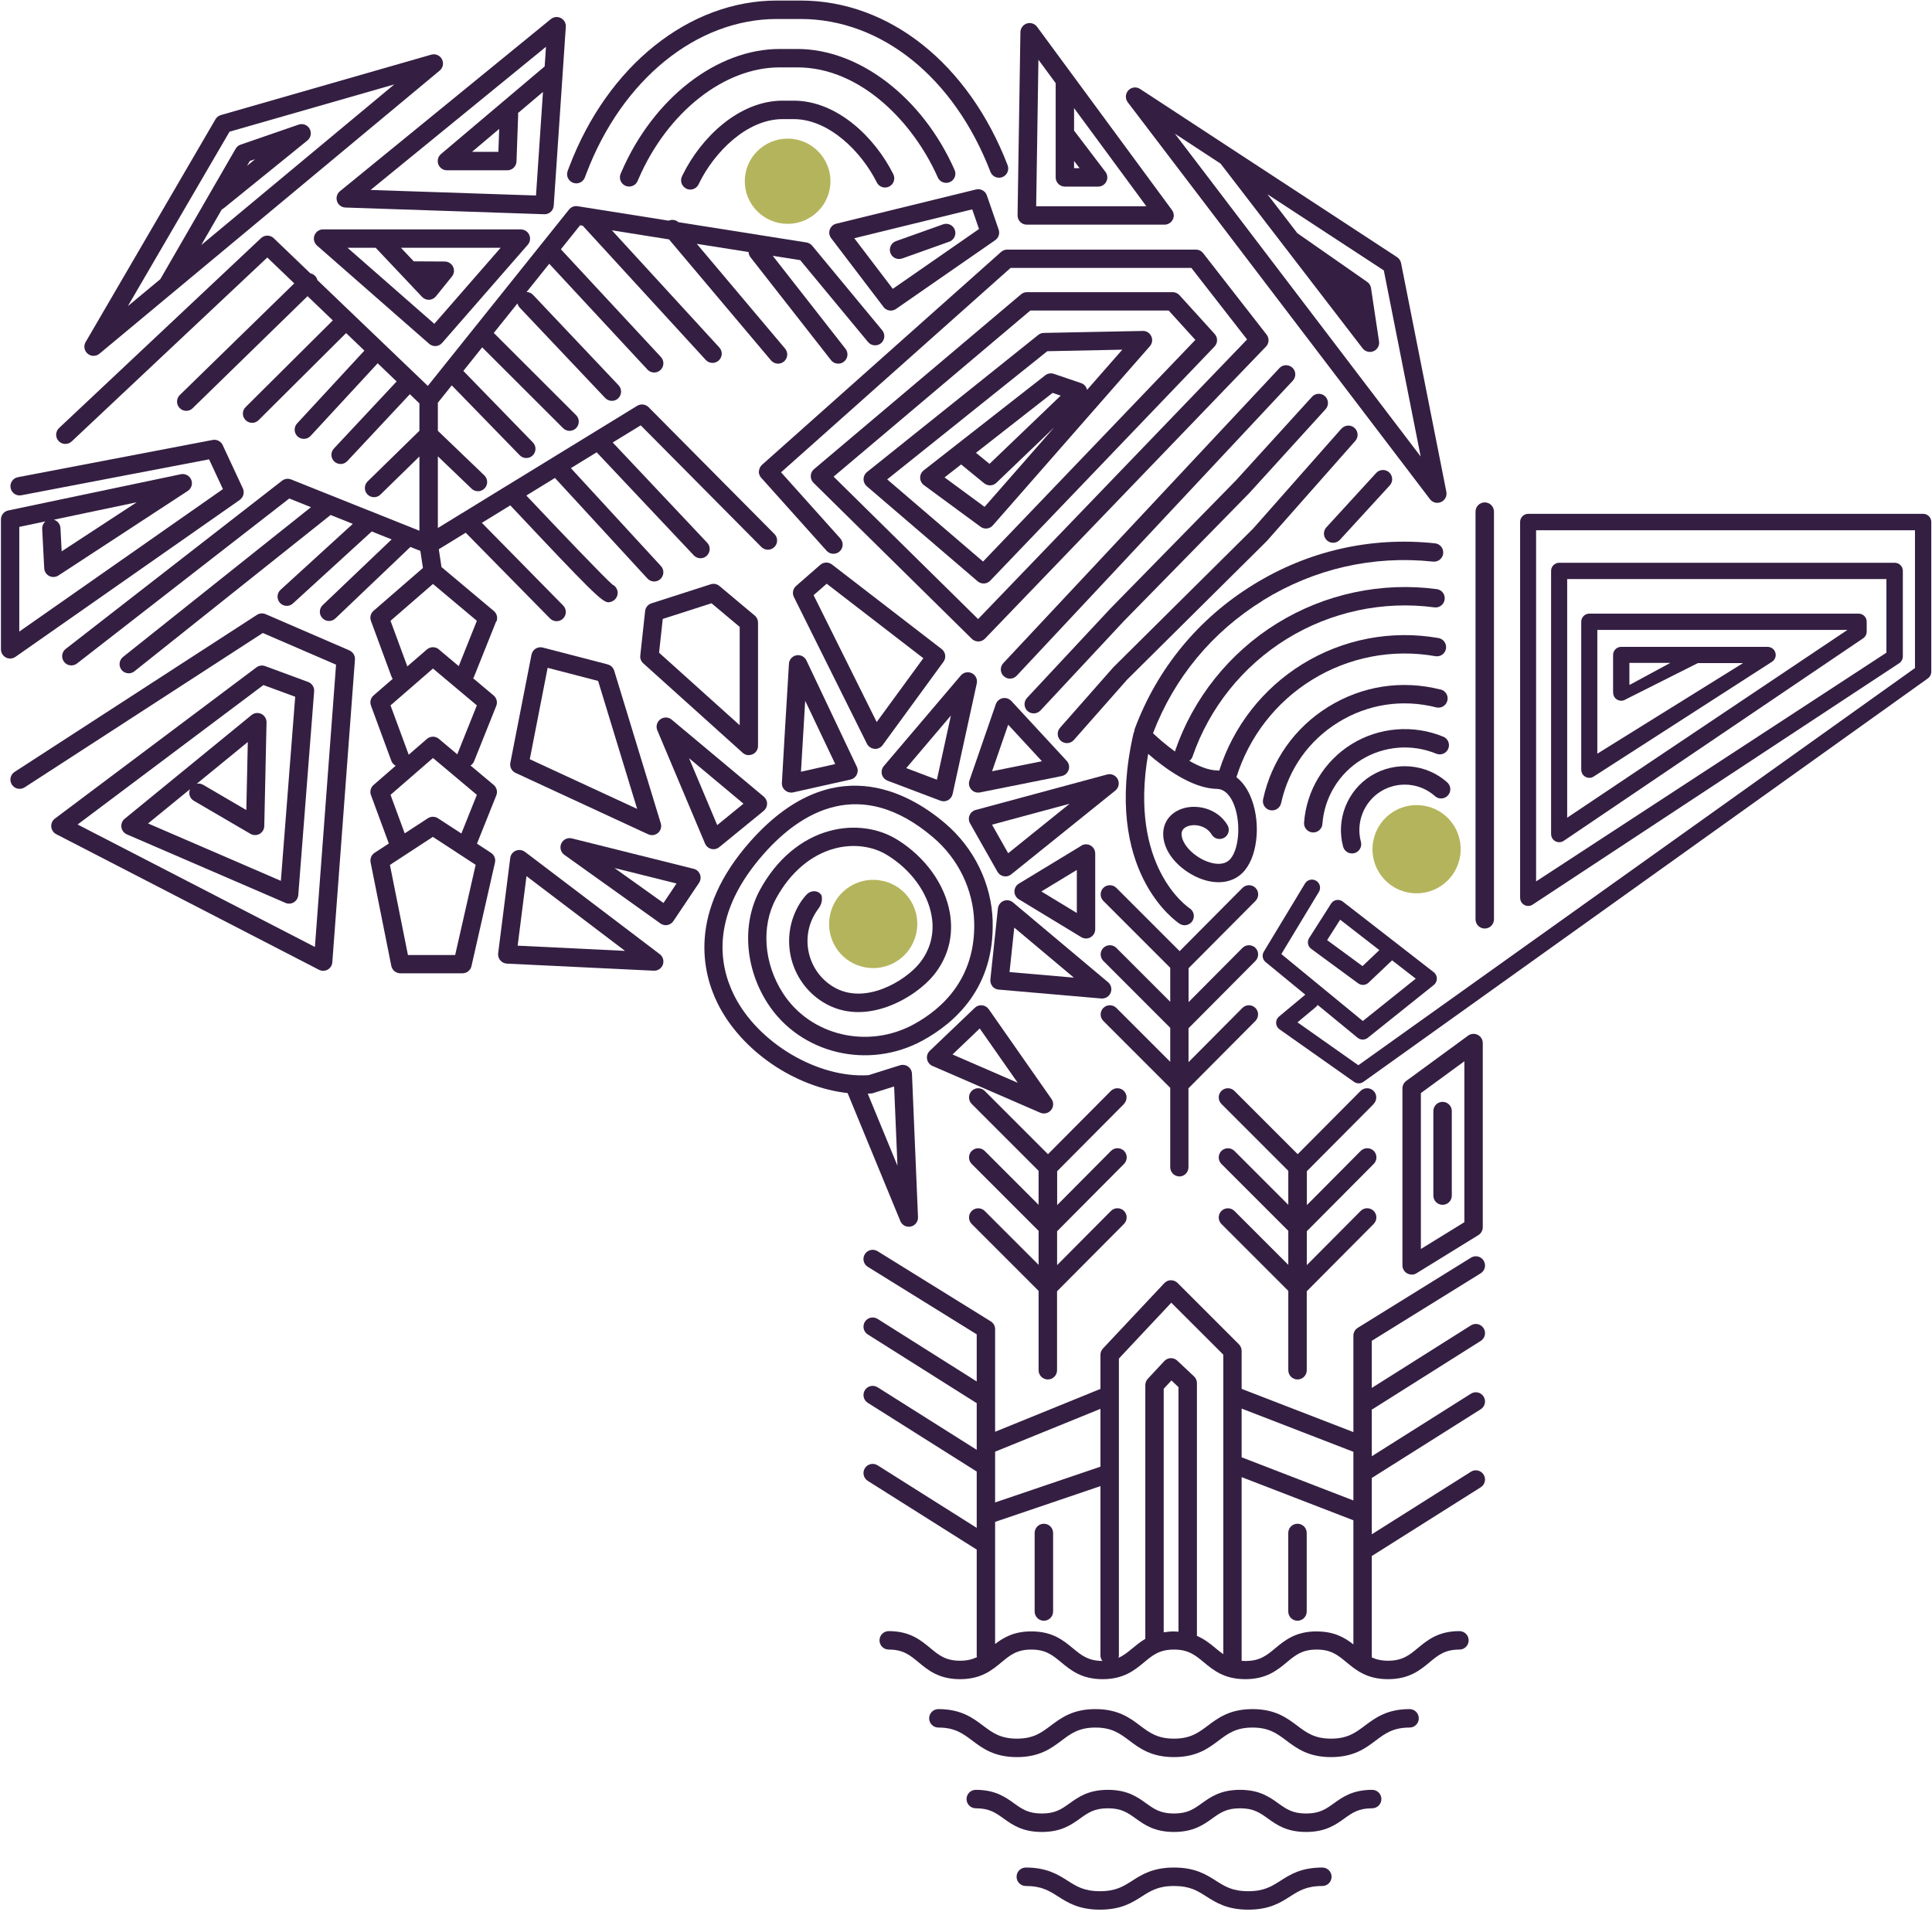 <svg width="947" height="937" viewBox="0 0 947 937" fill="none" xmlns="http://www.w3.org/2000/svg">
<path d="M672.646 690.781L725.81 657.24C727.909 655.921 728.555 653.122 727.209 651.022C725.89 648.922 723.091 648.276 720.991 649.622L672.403 680.283V657.186L725.783 624.103C727.909 622.784 728.555 620.012 727.236 617.885C725.917 615.759 723.145 615.113 721.018 616.432L665.512 650.834C664.193 651.668 663.386 653.095 663.386 654.656V701.925L608.606 680.74V662.112C608.606 660.928 608.122 659.771 607.287 658.909L577.192 628.814C576.331 627.953 575.173 627.522 573.935 627.495C572.724 627.495 571.539 628.034 570.705 628.922L540.61 660.982C539.829 661.816 539.399 662.92 539.399 664.078V680.767L487.769 701.764V651.48C487.769 649.918 486.961 648.465 485.642 647.657L430.136 613.255C428.01 611.936 425.237 612.609 423.918 614.709C422.599 616.835 423.245 619.608 425.372 620.927L478.751 654.01V677.106L430.163 646.446C428.063 645.127 425.264 645.746 423.945 647.846C422.626 649.945 423.245 652.745 425.345 654.064L478.509 687.604C478.509 687.604 478.67 687.658 478.751 687.712V708.385V710.62L430.163 679.96C428.063 678.64 425.264 679.26 423.945 681.359C422.626 683.459 423.245 686.258 425.345 687.577L478.509 721.118C478.509 721.118 478.67 721.172 478.751 721.226V748.871L430.163 718.211C428.063 716.892 425.264 717.511 423.945 719.611C422.626 721.71 423.245 724.51 425.345 725.829L478.509 759.369C478.509 759.369 478.67 759.423 478.751 759.477V811.268C478.751 811.618 478.805 811.941 478.859 812.237C476.651 813.314 474.067 813.987 470.568 813.987C463.461 813.987 460.15 811.241 455.978 807.769C451.294 803.893 445.991 799.478 435.627 799.478C433.124 799.478 431.105 801.497 431.105 804C431.105 806.504 433.124 808.523 435.627 808.523C442.734 808.523 446.045 811.268 450.217 814.741C454.901 818.617 460.204 823.032 470.568 823.032C480.932 823.032 486.234 818.617 490.918 814.741C495.091 811.268 498.402 808.523 505.508 808.523C512.615 808.523 515.926 811.268 520.125 814.741C524.809 818.617 530.112 823.032 540.475 823.032C550.839 823.032 556.142 818.617 560.826 814.741C564.998 811.268 568.309 808.523 575.443 808.523C582.576 808.523 585.86 811.268 590.059 814.741C594.743 818.617 600.046 823.032 610.41 823.032C620.774 823.032 626.076 818.617 630.76 814.741C634.933 811.268 638.244 808.523 645.377 808.523C652.51 808.523 655.795 811.268 659.994 814.741C664.678 818.617 669.981 823.032 680.371 823.032C690.762 823.032 696.038 818.617 700.749 814.741C704.921 811.268 708.232 808.523 715.365 808.523C717.869 808.523 719.888 806.504 719.888 804C719.888 801.497 717.869 799.478 715.365 799.478C705.002 799.478 699.699 803.893 694.988 807.769C690.816 811.241 687.505 813.987 680.371 813.987C677.033 813.987 674.557 813.368 672.403 812.372V762.626C672.403 762.626 672.565 762.573 672.646 762.519L725.81 728.978C727.909 727.659 728.555 724.86 727.209 722.76C725.89 720.66 723.091 720.014 720.991 721.36L672.403 752.021V724.375C672.403 724.375 672.565 724.321 672.646 724.267L725.81 690.727C727.909 689.408 728.555 686.608 727.209 684.509C725.89 682.409 723.091 681.763 720.991 683.109L672.403 713.769V690.862C672.403 690.862 672.565 690.808 672.646 690.754V690.781ZM663.386 711.589V735.439L608.606 714.281V690.404L663.386 711.589ZM539.399 690.539V718.884L487.769 736.408V711.535L539.399 690.539ZM505.535 799.613C497.002 799.613 491.914 802.6 487.769 805.804V745.937L539.399 728.413V811.376C539.399 812.399 539.749 813.341 540.341 814.095C533.342 814.041 530.058 811.322 525.912 807.903C521.229 804.027 515.926 799.613 505.562 799.613H505.535ZM570.409 800.043V680.686L574.204 676.622L577.65 679.879V799.747C576.923 799.693 576.223 799.639 575.469 799.639C573.612 799.639 571.97 799.828 570.409 800.07V800.043ZM586.695 801.82V677.914C586.695 676.675 586.183 675.491 585.268 674.63L577.085 666.931C576.223 666.096 575.066 665.666 573.854 665.693C572.643 665.72 571.513 666.258 570.705 667.119L562.602 675.814C561.822 676.648 561.391 677.752 561.391 678.883V803.273C559.022 804.673 557.003 806.315 555.119 807.877C552.831 809.788 550.785 811.43 548.255 812.56C548.363 812.157 548.443 811.753 548.443 811.349V683.89V665.881L574.124 638.505L599.616 663.97V810.784C598.35 809.922 597.139 808.926 595.874 807.877C593.29 805.723 590.463 803.435 586.721 801.82H586.695ZM645.404 799.613C635.04 799.613 629.737 804.027 625.054 807.903C620.881 811.376 617.57 814.122 610.437 814.122C609.791 814.122 609.198 814.068 608.606 814.041V723.998L663.386 745.156V805.992C659.186 802.708 654.072 799.639 645.404 799.639V799.613Z" fill="#341F42"/>
<path d="M550.888 541.083C552.638 539.306 552.638 536.453 550.888 534.703C549.111 532.953 546.258 532.953 544.508 534.703L513.686 565.713L482.676 534.703C480.927 532.953 478.046 532.953 476.297 534.703C474.547 536.453 474.547 539.333 476.297 541.083L509.083 573.869V590.532L482.676 564.125C480.927 562.375 478.046 562.375 476.297 564.125C474.547 565.875 474.547 568.755 476.297 570.505L509.083 603.291V619.954L482.676 593.547C480.927 591.797 478.046 591.797 476.297 593.547C474.547 595.297 474.547 598.177 476.297 599.927L509.083 632.713V671.611C509.083 674.114 511.102 676.133 513.606 676.133C516.109 676.133 518.128 674.114 518.128 671.611V632.902L550.942 599.9C552.691 598.123 552.691 595.27 550.942 593.52C549.165 591.77 546.312 591.77 544.562 593.52L518.155 620.089V603.48L550.969 570.478C552.718 568.701 552.718 565.848 550.969 564.098C549.192 562.348 546.339 562.348 544.589 564.098L518.182 590.667V574.058L550.996 541.056L550.888 541.083Z" fill="#341F42"/>
<path d="M673.287 541.083C675.036 539.306 675.036 536.453 673.287 534.703C671.51 532.953 668.657 532.953 666.907 534.703L636.085 565.713L605.075 534.703C603.325 532.953 600.445 532.953 598.695 534.703C596.945 536.453 596.945 539.333 598.695 541.083L631.482 573.869V590.532L605.075 564.125C603.325 562.375 600.445 562.375 598.695 564.125C596.945 565.875 596.945 568.755 598.695 570.505L631.482 603.291V619.954L605.075 593.547C603.325 591.797 600.445 591.797 598.695 593.547C596.945 595.297 596.945 598.177 598.695 599.927L631.482 632.713V671.611C631.482 674.114 633.501 676.133 636.004 676.133C638.508 676.133 640.527 674.114 640.527 671.611V632.902L673.34 599.9C675.09 598.123 675.09 595.27 673.34 593.52C671.564 591.77 668.71 591.77 666.961 593.52L640.553 620.089V603.48L673.367 570.478C675.117 568.701 675.117 565.848 673.367 564.098C671.591 562.348 668.737 562.348 666.987 564.098L640.58 590.667V574.058L673.394 541.056L673.287 541.083Z" fill="#341F42"/>
<path d="M578.022 576.644C580.525 576.644 582.544 574.625 582.544 572.122V533.413L615.358 500.411C617.107 498.634 617.107 495.781 615.358 494.031C613.581 492.282 610.728 492.282 608.978 494.031L582.571 520.6V503.991L615.385 470.989C617.134 469.212 617.134 466.359 615.385 464.609C613.608 462.86 610.755 462.86 609.005 464.609L582.598 491.178V474.569L615.412 441.567C617.161 439.79 617.161 436.937 615.412 435.187C613.635 433.438 610.782 433.438 609.032 435.187L578.21 466.197L547.2 435.187C545.45 433.438 542.57 433.438 540.82 435.187C539.07 436.937 539.07 439.817 540.82 441.567L573.607 474.354V491.016L547.2 464.609C545.45 462.86 542.57 462.86 540.82 464.609C539.07 466.359 539.07 469.239 540.82 470.989L573.607 503.776V520.438L547.2 494.031C545.45 492.282 542.57 492.282 540.82 494.031C539.07 495.781 539.07 498.661 540.82 500.411L573.607 533.198V572.095C573.607 574.599 575.626 576.617 578.129 576.617L578.022 576.644Z" fill="#341F42"/>
<path d="M942.744 251.852H749.092C746.885 251.852 745.108 253.628 745.108 255.836V439.959C745.108 441.035 745.485 442.112 746.239 442.866C747.719 444.346 749.981 444.4 751.515 443.216L931.169 324.909C932.138 324.155 932.704 322.997 932.704 321.786V279.82C932.704 277.613 930.927 275.836 928.72 275.836H764.274C762.067 275.836 760.29 277.613 760.29 279.82V408.706C760.29 409.783 760.667 410.86 761.421 411.613C762.901 413.094 765.136 413.175 766.697 411.99L913.43 312.741C914.399 311.988 914.991 310.83 914.991 309.592V304.747C914.991 302.539 913.215 300.763 911.007 300.763H779.053C776.845 300.763 775.069 302.539 775.069 304.747V377.158C775.069 378.234 775.419 379.284 776.172 380.038C777.626 381.518 779.86 381.626 781.394 380.468L868.799 324.209C870.468 322.97 870.926 320.629 869.714 318.798C868.961 317.667 867.642 317.048 866.296 317.048H794.665C792.458 317.048 790.681 318.825 790.681 321.032V339.283C790.681 340.387 791.031 341.49 791.812 342.271C793.239 343.698 795.419 343.832 796.953 342.729C796.953 342.729 796.953 342.729 796.98 342.729L832.217 325.016H854.371L782.956 369.405V308.757H905.543L768.177 400.792V283.831H924.655V319.902L752.941 432.018V259.9H938.653V327.439L665.806 522.114L635.98 501.091L645.025 493.553C645.375 493.257 645.644 492.934 645.86 492.557L665.429 508.628C666.156 509.22 667.044 509.543 667.96 509.543C668.875 509.543 669.709 509.247 670.436 508.682L702.819 482.759C703.761 482.005 704.327 480.848 704.3 479.637C704.3 478.425 703.734 477.268 702.765 476.514L684.595 462.409C684.595 462.409 684.488 462.328 684.434 462.274L658.215 441.924C657.031 441.008 655.416 440.82 654.016 441.493C653.316 441.816 652.778 442.381 652.374 443.027L641.714 459.744C640.583 461.52 641.014 463.835 642.71 465.074L665.725 481.978C667.287 483.109 669.413 482.974 670.813 481.655L682.361 470.7L693.936 479.69L668.013 500.445L628.066 467.631L646.479 437.159C647.609 435.275 647.017 432.825 645.133 431.695C643.248 430.564 640.799 431.156 639.668 433.04L619.479 466.446C618.456 468.142 618.833 470.323 620.368 471.561L639.803 487.524L627.043 498.156C626.478 498.641 625.994 499.233 625.751 499.933C625.132 501.683 625.778 503.54 627.205 504.536L663.707 530.27C664.406 530.755 665.187 530.997 665.995 530.997C666.883 530.997 667.744 530.701 668.471 530.136L945.14 332.392C946.082 331.638 946.648 330.481 946.648 329.269V255.836C946.648 253.628 944.871 251.852 942.664 251.852H942.744ZM798.676 335.461V324.909H818.73L798.918 335.622C798.918 335.622 798.676 335.568 798.676 335.434V335.461ZM667.852 473.526L650.516 460.794L656.896 450.78L676.116 465.693L667.852 473.526Z" fill="#341F42"/>
<path d="M171.263 318.788L130.186 301.022C128.813 300.43 127.198 300.564 125.932 301.372L7.168 378.332C5.068 379.678 4.476 382.477 5.822 384.577C7.168 386.677 9.967 387.269 12.067 385.923L128.813 310.255L164.722 325.787L154.358 464.148L38.043 404.12L129.109 335.774L144.695 341.507L137.669 431.738L72.58 403.609L93.146 386.811C92.257 388.884 93.011 391.334 95.003 392.491L122.756 408.696C124.129 409.504 125.825 409.504 127.225 408.75C128.624 407.969 129.486 406.516 129.54 404.901L130.643 354.078C130.67 352.329 129.701 350.687 128.113 349.933C126.525 349.152 124.64 349.368 123.267 350.498L61.113 401.32C59.901 402.316 59.282 403.878 59.497 405.439C59.713 407 60.736 408.319 62.189 408.965L139.903 442.533C141.249 443.125 142.783 443.017 144.022 442.264C145.26 441.51 146.068 440.191 146.202 438.764L153.982 338.842C154.143 336.824 152.932 334.966 151.047 334.266L129.97 326.487C128.543 325.948 126.928 326.191 125.69 327.106L26.899 401.24C25.661 402.182 24.988 403.689 25.122 405.224C25.257 406.758 26.172 408.131 27.545 408.858L156.324 475.32C156.97 475.643 157.696 475.831 158.396 475.831C159.15 475.831 159.904 475.643 160.603 475.266C161.923 474.539 162.784 473.166 162.892 471.659L173.982 323.284C174.117 321.372 173.04 319.569 171.263 318.815V318.788ZM121.464 363.688L120.737 397.04L99.606 384.685C98.879 384.254 98.099 384.066 97.345 384.066C97.022 384.066 96.726 384.093 96.403 384.173L121.464 363.688Z" fill="#341F42"/>
<path d="M117.53 244.981C119.333 243.716 119.952 241.374 119.037 239.382L109.158 218.17C108.297 216.286 106.251 215.263 104.232 215.64L8.779 233.891C6.329 234.348 4.714 236.717 5.199 239.167C5.656 241.616 8.025 243.231 10.475 242.747L102.482 225.142L109.266 239.732L9.452 309.559V258.252L22.292 255.56C21.242 256.449 20.596 257.794 20.677 259.275L21.673 278.522C21.753 280.137 22.696 281.59 24.122 282.317C25.549 283.044 27.272 282.963 28.645 282.075L92.038 240.62C93.841 239.436 94.568 237.121 93.734 235.129C92.899 233.137 90.773 232.006 88.646 232.437L4.041 250.203C1.942 250.634 0.461 252.491 0.461 254.618V318.254C0.461 319.923 1.403 321.484 2.884 322.264C3.53 322.614 4.256 322.776 4.956 322.776C5.872 322.776 6.76 322.507 7.541 321.968L117.557 245.008L117.53 244.981ZM67.004 246.193L30.233 270.231L29.641 258.844C29.533 256.879 28.187 255.264 26.384 254.726L66.977 246.193H67.004Z" fill="#341F42"/>
<path d="M243.349 304.607C244.075 302.804 243.564 300.731 242.057 299.466L216.403 277.931L215.084 269.209L228.274 261.107L269.594 303.127C270.483 304.015 271.64 304.473 272.825 304.473C274.009 304.473 275.113 304.042 276.001 303.181C277.778 301.431 277.805 298.578 276.055 296.801L236.188 256.262L250.132 247.701C289.649 289.748 295.194 295.213 298.236 295.213C298.693 295.213 299.097 295.078 299.555 294.944C301.197 294.432 302.435 293.005 302.704 291.31C303.027 289.291 301.95 287.352 300.201 286.518C296.163 283.072 273.82 259.653 257.992 242.883L272.017 234.269L317.348 283.557C318.236 284.526 319.448 285.011 320.659 285.011C321.763 285.011 322.839 284.607 323.701 283.826C325.531 282.13 325.666 279.277 323.97 277.446L279.823 229.451L292.475 221.698L340.067 272.197C340.955 273.139 342.14 273.624 343.351 273.624C344.455 273.624 345.586 273.22 346.447 272.386C348.25 270.69 348.358 267.81 346.635 266.006L300.335 216.88L314.064 208.481L373.204 268.106C374.954 269.882 377.807 269.882 379.584 268.106C381.36 266.356 381.36 263.503 379.584 261.726L317.913 199.571C316.433 198.091 314.145 197.821 312.341 198.898L290.833 212.088L248.49 238.038C248.49 238.038 248.49 238.038 248.463 238.038L226.498 251.524C226.498 251.524 226.498 251.524 226.471 251.524L214.627 258.792V223.663L231.155 239.518C232.958 241.241 235.812 241.187 237.534 239.384C239.257 237.58 239.203 234.727 237.4 233.004L214.627 211.146V197.391L221.437 188.884L254.735 223.125C255.624 224.04 256.781 224.498 257.965 224.498C259.15 224.498 260.227 224.067 261.115 223.232C262.892 221.483 262.945 218.629 261.196 216.853L227.117 181.805L236.35 170.257L276.001 209.854C276.889 210.742 278.047 211.173 279.177 211.173C280.308 211.173 281.492 210.742 282.381 209.854C284.13 208.077 284.13 205.224 282.381 203.474L242.299 163.446C242.299 163.446 242.11 163.285 242.03 163.204L253.632 148.722C253.82 149.449 254.17 150.149 254.708 150.741L296.648 195.076C297.536 196.018 298.72 196.475 299.932 196.475C301.035 196.475 302.166 196.072 303.027 195.237C304.831 193.514 304.911 190.661 303.216 188.857L261.277 144.523C260.415 143.607 259.284 143.15 258.127 143.123L269.218 129.287L317.348 181.132C318.236 182.101 319.448 182.585 320.659 182.585C321.763 182.585 322.866 182.182 323.728 181.374C325.558 179.678 325.666 176.825 323.97 174.994L274.924 122.18L284.346 110.417L285.638 110.632L345.935 176.421C346.824 177.39 348.035 177.875 349.273 177.875C350.35 177.875 351.454 177.471 352.315 176.69C354.146 174.994 354.28 172.141 352.584 170.311L299.932 112.893L327.927 117.335L377.915 176.636C378.803 177.686 380.095 178.252 381.36 178.252C382.383 178.252 383.406 177.902 384.267 177.202C386.179 175.587 386.421 172.76 384.806 170.849L341.548 119.515L366.932 123.526C366.959 124.441 367.282 125.357 367.874 126.11L407.337 176.529C408.225 177.659 409.544 178.252 410.89 178.252C411.859 178.252 412.855 177.929 413.663 177.282C415.628 175.748 415.977 172.922 414.443 170.957L378.776 125.383L392.235 127.51L425.48 167.646C427.068 169.557 429.921 169.826 431.833 168.238C433.744 166.65 434.013 163.796 432.425 161.885L398.103 120.43C397.404 119.596 396.408 119.031 395.331 118.842L332.557 108.909C331.238 107.725 329.354 107.456 327.765 108.156L283.134 101.076C281.519 100.807 279.931 101.453 278.908 102.718L209.7 189.154L155.567 137.281C155.379 136.528 155.029 135.828 154.437 135.236C153.791 134.563 152.956 134.132 152.122 133.97L134.167 116.743C132.444 115.074 129.698 115.074 127.949 116.716L28.942 209.8C27.139 211.496 27.031 214.349 28.754 216.18C30.45 217.983 33.303 218.091 35.134 216.368L131.018 126.218L144.234 138.897L88.136 193.622C86.36 195.372 86.306 198.225 88.055 200.002C88.944 200.917 90.101 201.375 91.286 201.375C92.47 201.375 93.547 200.944 94.435 200.082L150.749 145.169L163.131 157.04L120.385 199.544C118.608 201.294 118.608 204.147 120.385 205.924C121.273 206.812 122.43 207.243 123.588 207.243C124.745 207.243 125.876 206.812 126.764 205.924L169.646 163.258L178.61 171.845L145.634 207.539C143.938 209.369 144.046 212.223 145.877 213.919C146.738 214.726 147.842 215.103 148.945 215.103C150.157 215.103 151.368 214.619 152.256 213.649L185.124 178.063L194.411 186.973L163.67 219.841C161.974 221.671 162.055 224.525 163.885 226.22C164.747 227.028 165.85 227.432 166.954 227.432C168.165 227.432 169.35 226.947 170.238 226.005L200.898 193.218L205.582 197.714V211.146L180.198 235.965C178.421 237.715 178.394 240.568 180.117 242.345C181.005 243.26 182.163 243.691 183.347 243.691C184.532 243.691 185.635 243.26 186.497 242.398L205.582 223.744V260.138L142.7 234.996C141.22 234.404 139.524 234.646 138.259 235.615L32.199 318.067C30.234 319.601 29.884 322.427 31.419 324.392C32.307 325.55 33.626 326.142 34.972 326.142C35.941 326.142 36.91 325.846 37.745 325.2L141.785 244.337L152.418 248.59L60.302 321.997C58.364 323.558 58.041 326.384 59.576 328.323C60.464 329.453 61.783 330.018 63.102 330.018C64.098 330.018 65.067 329.695 65.901 329.022L162.055 252.412L172.93 256.773L137.505 289.102C135.674 290.771 135.54 293.625 137.209 295.482C138.097 296.451 139.308 296.962 140.547 296.962C141.623 296.962 142.727 296.586 143.588 295.778L182.217 260.488L191.961 264.391L158.178 296.586C156.375 298.308 156.294 301.162 158.017 302.965C158.905 303.907 160.09 304.365 161.274 304.365C162.405 304.365 163.508 303.961 164.397 303.127L201.167 268.079L206.04 270.017L207.305 278.389L183.105 299.385C181.678 300.623 181.167 302.588 181.84 304.365L191.827 331.472C191.988 331.93 192.23 332.333 192.5 332.71L183.105 340.867C181.678 342.105 181.167 344.07 181.84 345.847L191.827 372.954C192.23 374.03 193.011 374.838 193.953 375.322L183.105 384.744C181.678 385.982 181.167 387.947 181.84 389.724L190.588 413.439L183.616 417.988C182.082 418.984 181.301 420.842 181.651 422.645L191.8 473.414C192.23 475.513 194.061 477.048 196.214 477.048H226.713C228.813 477.048 230.643 475.594 231.101 473.548L242.622 422.78C243.053 420.949 242.272 419.038 240.684 418.015L233.793 413.52L243.268 389.858C243.995 388.055 243.483 385.982 241.976 384.717L230.643 375.215C231.397 374.73 232.043 374.003 232.393 373.115L243.241 346.008C243.968 344.204 243.456 342.132 241.949 340.867L231.935 332.468C232.097 332.226 232.258 331.93 232.366 331.66L243.214 304.553L243.349 304.607ZM223.16 468.084H199.956L191.127 423.937L212.177 410.182L225.771 419.065L233.147 423.883L223.106 468.084H223.16ZM226.148 408.54L214.654 401.057C213.146 400.087 211.208 400.087 209.727 401.057L198.368 408.459L191.423 389.589L212.231 371.527L233.739 389.589L226.148 408.54ZM224.129 369.723L215.111 362.132C213.415 360.706 210.939 360.733 209.243 362.186L200.333 369.912L191.423 345.739L212.231 327.677L233.739 345.739L224.129 369.723ZM215.111 318.282C213.415 316.855 210.939 316.882 209.243 318.336L199.66 326.627L191.423 304.284L212.231 286.222L233.739 304.284L224.856 326.492L215.111 318.309V318.282Z" fill="#341F42"/>
<path d="M255.351 112.43H158.364C156.479 112.43 154.811 113.587 154.138 115.364C153.465 117.114 153.976 119.105 155.376 120.344L210.344 168.501C211.178 169.228 212.228 169.632 213.305 169.632C213.412 169.632 213.493 169.632 213.601 169.632C214.785 169.551 215.916 168.986 216.696 168.097L258.716 119.94C259.874 118.594 260.143 116.71 259.416 115.095C258.689 113.48 257.074 112.457 255.298 112.457L255.351 112.43ZM212.901 158.73L170.343 121.447H184.152L206.871 145.513C207.732 146.428 208.917 146.939 210.155 146.939C210.209 146.939 210.263 146.939 210.317 146.939C211.609 146.885 212.847 146.266 213.655 145.27L221.515 135.526C222.618 134.18 222.834 132.323 222.08 130.761C221.326 129.2 219.765 128.204 218.015 128.177L202.806 128.096L196.534 121.447H245.392L212.874 158.73H212.901Z" fill="#341F42"/>
<path d="M45.88 174.407C46.903 174.407 47.925 174.057 48.76 173.357L215.521 34.592C217.163 33.219 217.62 30.904 216.624 29.02C215.628 27.135 213.448 26.193 211.402 26.785L108.277 56.396C107.173 56.719 106.204 57.446 105.612 58.468L41.976 167.65C40.873 169.535 41.276 171.957 42.972 173.357C43.807 174.057 44.857 174.434 45.88 174.434V174.407ZM112.503 64.552L193.259 41.375L98.64 120.112L108.708 102.669C109.031 102.507 109.327 102.319 109.623 102.103L150.674 68.859C152.369 67.486 152.854 65.09 151.777 63.152C150.728 61.241 148.439 60.353 146.367 61.08L117.914 70.905C116.891 71.255 116.029 71.982 115.491 72.924L78.586 136.828L62.677 150.045L112.503 64.552ZM121.144 81.161L122.463 78.9L125.074 78.011L121.171 81.188L121.144 81.161Z" fill="#341F42"/>
<path d="M165.201 98.65C165.793 100.427 167.435 101.665 169.319 101.719L266.764 105.003C266.764 105.003 266.872 105.003 266.926 105.003C269.295 105.003 271.26 103.173 271.421 100.804L277.343 13.157C277.478 11.353 276.509 9.658 274.921 8.85C273.333 8.016 271.394 8.231 269.995 9.361L166.627 93.724C165.174 94.909 164.609 96.874 165.201 98.65ZM267.626 22.901L266.98 32.538L216.158 75.5C214.704 76.712 214.193 78.731 214.839 80.507C215.485 82.284 217.181 83.468 219.065 83.468H248.675C251.098 83.468 253.09 81.557 253.171 79.108L253.978 56.496C253.978 56.119 253.978 55.769 253.897 55.419L266.145 45.056L262.727 95.824L181.648 93.105L267.626 22.928V22.901ZM244.691 63.172L244.287 74.424H231.367L244.691 63.172Z" fill="#341F42"/>
<path d="M700.936 244.684C701.825 245.841 703.144 246.46 704.517 246.46C705.136 246.46 705.782 246.326 706.374 246.057C708.285 245.195 709.362 243.123 708.958 241.077L686.75 128.934C686.508 127.75 685.808 126.7 684.785 126.027L558.833 43.602C557.003 42.391 554.553 42.687 553.073 44.302C551.565 45.917 551.458 48.367 552.777 50.116L700.936 244.684ZM598.296 80.211L629.145 120.32L667.907 170.739C668.796 171.869 670.115 172.488 671.488 172.488C672.08 172.488 672.672 172.381 673.264 172.138C675.148 171.331 676.279 169.339 675.956 167.32L672.026 141.182C671.837 139.944 671.165 138.867 670.142 138.167L635.901 114.29L621.231 95.205L678.298 132.541L696.36 223.741L575.9 65.541L598.35 80.238L598.296 80.211Z" fill="#341F42"/>
<path d="M503.323 110.117H570.808C572.503 110.117 574.065 109.148 574.845 107.64C575.626 106.133 575.464 104.302 574.441 102.929L508.329 13.129C507.172 11.568 505.153 10.922 503.323 11.514C501.492 12.106 500.227 13.802 500.173 15.74L498.773 105.54C498.773 106.752 499.231 107.909 500.065 108.771C500.927 109.632 502.084 110.117 503.269 110.117H503.323ZM526.473 78.891L529.164 82.417H526.473V78.891ZM509.002 29.28L517.455 40.748V86.94C517.455 89.443 519.474 91.462 521.977 91.462H538.263C539.986 91.462 541.547 90.493 542.301 88.959C543.054 87.424 542.893 85.594 541.843 84.221L526.876 64.543C526.742 64.382 526.607 64.221 526.473 64.059V52.995L561.898 101.099H507.899L509.002 29.28Z" fill="#341F42"/>
<path d="M486.584 451.635C486.073 433.223 477.539 415.672 463.219 403.505C444.591 387.677 407.416 367.784 367.846 412.334C336.836 447.248 344.481 477.127 351.776 491.852C363.405 515.271 389.865 532.956 415.465 535.756L441.307 598.476C442.007 600.199 443.676 601.276 445.479 601.276C445.802 601.276 446.125 601.249 446.448 601.168C448.575 600.71 450.082 598.772 449.975 596.565L447.014 526.254C446.96 524.854 446.233 523.562 445.102 522.754C443.945 521.947 442.491 521.731 441.145 522.135L425.775 526.98C400.929 528.622 371.426 511.179 359.824 487.814C352.126 472.336 348.438 447.705 374.549 418.31C392.611 397.96 421.656 380.059 457.323 410.369C469.706 420.867 477.055 436.023 477.512 451.878C478.293 479.577 461.819 494.463 447.848 502.081C425.344 514.329 397.214 507.626 383.782 486.818C374.36 472.228 373.014 454.058 380.336 440.518C387.254 427.732 397.457 419.01 409.112 415.887C418.238 413.465 427.632 414.649 434.927 419.145C446.556 426.305 454.658 437.449 456.65 448.943C458.131 457.45 456.058 465.471 450.701 472.147C443.864 480.654 423.729 493.171 408.17 483.507C395.922 475.889 392.127 459.738 399.718 447.49C400.148 446.817 400.741 445.902 401.387 445.04C402.544 443.452 403.082 441.487 402.813 439.549V439.495C402.813 439.091 402.625 438.714 402.329 438.338C400.606 436.211 397.322 436.399 395.438 438.391C394.199 439.71 393.069 441.164 392.073 442.752C381.844 459.226 386.931 480.977 403.432 491.206C424.025 503.965 448.979 488.783 457.781 477.827C464.807 469.079 467.499 458.553 465.587 447.436C463.165 433.438 453.501 420.006 439.719 411.5C430.324 405.712 418.318 404.151 406.824 407.22C392.773 410.961 380.552 421.298 372.449 436.265C363.593 452.658 365.073 474.435 376.245 491.744C392.207 516.509 425.586 524.531 452.209 510.022C468.387 501.192 487.472 483.911 486.557 451.635H486.584ZM427.013 535.944C427.363 535.944 427.686 535.864 428.009 535.756L438.265 532.526L439.907 571.369L425.344 536.052C425.883 536.052 426.448 535.998 426.986 535.944H427.013Z" fill="#341F42"/>
<path d="M340.04 425.85L280.334 410.937C278.234 410.399 276.054 411.449 275.139 413.414C274.224 415.379 274.843 417.721 276.619 418.986L323.727 452.634C324.508 453.172 325.423 453.469 326.338 453.469C326.607 453.469 326.876 453.469 327.145 453.388C328.357 453.172 329.407 452.473 330.08 451.45L342.651 432.714C343.458 431.503 343.647 429.942 343.108 428.569C342.57 427.196 341.412 426.173 339.986 425.823L340.04 425.85ZM325.207 442.593L301.196 425.446L331.614 433.037L325.207 442.593Z" fill="#341F42"/>
<path d="M348.649 416.098C348.999 416.178 349.376 416.232 349.725 416.232C350.748 416.232 351.771 415.882 352.579 415.209L374.329 397.443C375.379 396.582 375.971 395.316 375.998 393.97C376.025 392.625 375.406 391.332 374.383 390.471L329.24 352.731C327.652 351.385 325.337 351.331 323.668 352.57C321.999 353.808 321.38 356.042 322.188 357.953L345.58 413.46C346.145 414.779 347.276 415.748 348.649 416.098ZM364.423 393.917L351.556 404.415L337.747 371.628L364.423 393.917Z" fill="#341F42"/>
<path d="M387.764 388.491C388.088 388.491 388.411 388.464 388.76 388.383L416.89 382.085C418.236 381.788 419.367 380.9 419.959 379.662C420.551 378.424 420.578 376.997 419.959 375.759L395.275 323.698C394.386 321.841 392.368 320.818 390.349 321.195C388.33 321.599 386.822 323.294 386.715 325.34C385.665 342.595 383.242 382.838 383.242 383.942C383.242 385.315 383.861 386.607 384.938 387.468C385.746 388.114 386.742 388.464 387.764 388.464V388.491ZM394.656 343.429L409.407 374.493L392.61 378.262C393.04 370.698 393.875 356.916 394.683 343.429H394.656Z" fill="#341F42"/>
<path d="M435.038 382.647L460.934 392.445C461.446 392.633 461.984 392.741 462.522 392.741C463.276 392.741 464.003 392.553 464.676 392.203C465.833 391.584 466.641 390.48 466.937 389.188L478.781 334.974C479.212 332.955 478.243 330.882 476.385 329.967C474.528 329.052 472.294 329.509 470.948 331.098L433.208 375.486C432.266 376.617 431.916 378.124 432.266 379.524C432.643 380.951 433.666 382.108 435.038 382.62V382.647ZM466.102 350.721L459.238 382.162L444.218 376.482L466.102 350.721Z" fill="#341F42"/>
<path d="M488.924 427.278C489.57 428.436 490.701 429.243 491.993 429.486C492.262 429.539 492.558 429.566 492.827 429.566C493.85 429.566 494.846 429.216 495.654 428.57L546.691 387.493C548.36 386.147 548.845 383.832 547.876 381.92C546.907 380.009 544.726 379.04 542.681 379.605L478.238 396.995C476.892 397.372 475.788 398.314 475.25 399.606C474.711 400.898 474.792 402.352 475.492 403.563L488.897 427.251L488.924 427.278ZM524.322 393.926L494.173 418.207L486.259 404.209L524.349 393.926H524.322Z" fill="#341F42"/>
<path d="M486.418 483.428C487.199 484.37 488.302 484.962 489.513 485.043L539.824 489.404C539.824 489.404 540.094 489.404 540.228 489.404C542.032 489.404 543.701 488.327 544.4 486.604C545.154 484.774 544.643 482.701 543.135 481.436L496.512 442.296C495.22 441.219 493.471 440.95 491.936 441.569C490.402 442.188 489.325 443.615 489.137 445.284L485.449 480.063C485.314 481.274 485.691 482.486 486.445 483.401L486.418 483.428ZM497.185 454.679L526.365 479.175L494.843 476.456L497.158 454.679H497.185Z" fill="#341F42"/>
<path d="M481.362 492.742C480.07 492.607 478.751 493.065 477.809 493.98L455.736 515.057C454.632 516.107 454.147 517.615 454.417 519.122C454.686 520.603 455.682 521.868 457.055 522.46L509.896 545.395C510.488 545.637 511.08 545.771 511.699 545.771C513.018 545.771 514.31 545.179 515.199 544.103C516.464 542.541 516.572 540.307 515.414 538.665L484.646 494.653C483.892 493.576 482.708 492.876 481.389 492.742H481.362ZM466.88 516.861L480.231 504.102L498.859 530.724L466.88 516.834V516.861Z" fill="#341F42"/>
<path d="M297.883 325.655L266.065 317.391C264.854 317.068 263.588 317.283 262.539 317.929C261.489 318.602 260.762 319.652 260.52 320.89L250.156 373.866C249.752 375.912 250.802 377.957 252.687 378.819L317.695 408.914C318.314 409.183 318.96 409.344 319.579 409.344C320.656 409.344 321.706 408.968 322.54 408.241C323.886 407.083 324.398 405.226 323.886 403.53L301.059 328.723C300.601 327.216 299.39 326.058 297.883 325.681V325.655ZM259.685 372.116L268.434 327.324L293.172 333.757L312.311 396.477L259.658 372.116H259.685Z" fill="#341F42"/>
<path d="M367.067 370.095C367.686 370.095 368.305 369.96 368.897 369.718C370.512 368.991 371.562 367.376 371.562 365.599V305.167C371.562 303.821 370.97 302.556 369.947 301.722L352.638 287.213C351.454 286.217 349.839 285.894 348.358 286.378L319.313 295.719C317.617 296.257 316.406 297.765 316.217 299.514L313.848 321.291C313.687 322.745 314.225 324.172 315.329 325.141L364.052 368.991C364.886 369.745 365.99 370.149 367.067 370.149V370.095ZM362.544 355.451L323.055 319.919L324.858 303.364L348.762 295.692L362.571 307.267V355.478L362.544 355.451Z" fill="#341F42"/>
<path d="M371.942 230.906C371.888 232.091 372.292 233.275 373.1 234.163L405.16 269.938C406.829 271.796 409.682 271.957 411.54 270.288C413.397 268.619 413.558 265.766 411.889 263.909L382.844 231.499L495.364 131.308H583.953L611.275 166.383L479.428 303.425L408.605 233.625L505.028 152.196H572.836L585.918 166.598L481.851 275.241L434.878 234.971L513.346 172.143L550.116 171.389L532.835 191.094C532.835 191.094 532.835 191.067 532.835 191.04C532.485 189.506 531.381 188.24 529.873 187.756L516.549 183.234C515.122 182.749 513.507 183.018 512.323 183.96L452.752 230.556C451.648 231.418 451.002 232.764 451.029 234.19C451.029 235.59 451.729 236.909 452.859 237.771L480.613 258.175C482.497 259.575 485.135 259.279 486.669 257.502L563.629 169.694C564.814 168.348 565.083 166.436 564.329 164.821C563.575 163.206 561.987 162.156 560.157 162.21L511.623 163.179C510.627 163.179 509.658 163.556 508.904 164.175L424.972 231.364C423.922 232.198 423.303 233.464 423.276 234.81C423.276 236.155 423.841 237.448 424.837 238.309L479.186 284.905C481.016 286.466 483.735 286.332 485.377 284.609L595.312 169.855C596.955 168.132 596.982 165.467 595.393 163.691L578.138 144.686C577.277 143.744 576.066 143.206 574.801 143.206H503.359C502.282 143.206 501.259 143.583 500.451 144.282L398.995 229.964C398.026 230.772 397.434 231.983 397.407 233.248C397.353 234.513 397.838 235.752 398.753 236.64L476.359 313.116C477.194 313.95 478.351 314.408 479.536 314.408H479.59C480.801 314.408 481.932 313.896 482.793 313.035L620.535 169.882C622.096 168.267 622.231 165.763 620.831 163.987L589.74 124.093C588.879 122.99 587.56 122.344 586.187 122.344H493.695C492.591 122.344 491.515 122.748 490.707 123.474L373.531 227.811C372.642 228.618 372.104 229.722 372.023 230.933L371.942 230.906ZM482.604 248.43L462.981 234.002L471.11 227.649L482.416 236.882C484.193 238.309 486.75 238.228 488.392 236.64L516.764 209.452L482.604 248.43ZM485.027 227.353L478.378 221.942L515.93 192.574L519.914 193.92L485.027 227.353Z" fill="#341F42"/>
<path d="M627.126 180.432L491.78 325.039C490.084 326.869 490.164 329.723 491.995 331.419C492.856 332.226 493.96 332.63 495.064 332.63C496.275 332.63 497.459 332.145 498.348 331.203L633.694 186.597C635.39 184.766 635.309 181.913 633.479 180.217C631.648 178.521 628.795 178.602 627.099 180.432H627.126Z" fill="#341F42"/>
<path d="M674.553 231.821L650.137 258.47C648.442 260.301 648.576 263.154 650.407 264.85C651.268 265.657 652.372 266.034 653.448 266.034C654.66 266.034 655.898 265.55 656.786 264.581L681.202 237.931C682.897 236.101 682.763 233.247 680.932 231.551C679.102 229.856 676.248 229.99 674.553 231.821Z" fill="#341F42"/>
<path d="M643.11 194.481L605.855 235.424L544.346 298.198L503.403 342.075C501.707 343.906 501.814 346.759 503.618 348.455C504.479 349.263 505.583 349.666 506.687 349.666C507.898 349.666 509.109 349.182 509.998 348.24L550.86 304.443L612.396 241.642L649.759 200.565C651.428 198.734 651.293 195.881 649.463 194.185C647.632 192.516 644.779 192.65 643.083 194.481H643.11Z" fill="#341F42"/>
<path d="M657.513 210.1L614.335 258.984L545.935 326.845C545.935 326.845 545.801 326.98 545.72 327.061L519.582 356.725C517.94 358.582 518.102 361.436 519.986 363.105C520.847 363.858 521.897 364.235 522.974 364.235C524.212 364.235 525.477 363.724 526.366 362.701L552.423 333.171L620.823 265.31C620.823 265.31 620.957 265.175 621.038 265.094L664.323 216.102C665.965 214.245 665.804 211.392 663.919 209.723C662.062 208.081 659.209 208.242 657.54 210.126L657.513 210.1Z" fill="#341F42"/>
<path d="M386.067 109.715C397.642 109.715 407.063 100.347 407.063 88.826C407.063 77.305 397.642 67.938 386.067 67.938C374.492 67.938 365.07 77.305 365.07 88.826C365.07 100.347 374.492 109.715 386.067 109.715Z" fill="#B4B45C"/>
<path d="M336.352 92.46C336.998 92.782 337.671 92.917 338.344 92.917C340.013 92.917 341.628 91.975 342.409 90.387L342.732 89.714C350.108 74.639 366.07 58.381 383.648 58.381H389.005C406.394 58.381 422.33 74.478 429.786 89.418C430.89 91.652 433.609 92.567 435.843 91.437C438.077 90.333 438.993 87.614 437.862 85.38C428.925 67.425 410.351 49.336 389.005 49.336H383.648C362.086 49.336 343.486 67.614 334.629 85.73L334.306 86.403C333.203 88.637 334.145 91.356 336.379 92.433L336.352 92.46Z" fill="#341F42"/>
<path d="M390.833 33.026C421.897 33.026 447.792 60.106 459.664 86.943C460.66 89.231 463.351 90.254 465.612 89.231C467.901 88.236 468.924 85.571 467.901 83.282C452.207 47.831 421.224 24.008 390.833 24.008H382.111C351.424 24.008 320.36 48.073 304.774 83.875L304.236 85.113C303.24 87.401 304.289 90.066 306.578 91.062C307.17 91.304 307.762 91.439 308.381 91.439C310.131 91.439 311.773 90.416 312.527 88.72L313.065 87.482C327.224 54.91 354.977 33.026 382.138 33.026H390.86H390.833Z" fill="#341F42"/>
<path d="M280.868 89.581C281.406 89.77 281.944 89.877 282.456 89.877C284.286 89.877 285.982 88.774 286.682 86.97L287.409 85.059C304.852 39.028 341.488 9.31 380.789 9.31H392.418C432.015 9.31 467.682 38.005 485.476 84.225C486.364 86.54 488.975 87.724 491.317 86.809C493.632 85.921 494.789 83.309 493.901 80.968C474.708 31.195 435.838 0.266 392.418 0.266H380.789C337.72 0.266 297.745 32.299 278.983 81.856L278.256 83.767C277.368 86.109 278.553 88.693 280.868 89.581Z" fill="#341F42"/>
<path d="M428.623 367.065C428.623 367.065 428.865 367.065 429 367.065C430.426 367.065 431.799 366.392 432.634 365.207L462.459 324.372C463.913 322.407 463.509 319.634 461.571 318.127L407.788 276.672C406.092 275.353 403.696 275.434 402.054 276.861L390.21 287.197C388.676 288.543 388.218 290.778 389.133 292.608L424.935 364.534C425.635 365.934 427.035 366.876 428.596 367.011L428.623 367.065ZM405.231 286.121L452.58 322.622L429.726 353.902L398.797 291.72L405.231 286.094V286.121Z" fill="#341F42"/>
<path d="M495.681 343.558C494.604 342.401 492.989 341.889 491.454 342.212C489.893 342.535 488.628 343.666 488.116 345.147L475.196 382.51C474.657 384.044 475.007 385.74 476.057 386.951C476.918 387.947 478.157 388.485 479.449 388.485C479.745 388.485 480.041 388.458 480.337 388.405L520.392 380.383C521.98 380.06 523.299 378.902 523.81 377.341C524.322 375.78 523.945 374.084 522.841 372.9L495.707 343.558H495.681ZM486.286 378.014L494.173 355.214L510.728 373.115L486.286 378.014Z" fill="#341F42"/>
<path d="M530.002 414.549L499.423 433.096C498.077 433.903 497.242 435.384 497.242 436.945C497.242 438.506 498.077 439.987 499.423 440.794L530.002 459.341C530.729 459.772 531.537 459.987 532.344 459.987C533.098 459.987 533.878 459.799 534.551 459.395C535.978 458.588 536.839 457.08 536.839 455.465V418.344C536.839 416.702 535.951 415.222 534.551 414.414C533.125 413.607 531.402 413.634 530.002 414.495V414.549ZM527.822 447.497L510.432 436.945L527.822 426.393V447.47V447.497Z" fill="#341F42"/>
<path d="M257.287 417.531C255.995 416.562 254.299 416.347 252.818 416.966C251.338 417.585 250.288 418.958 250.099 420.546L244.177 467.223C244.016 468.461 244.393 469.726 245.2 470.695C246.008 471.664 247.192 472.23 248.431 472.311L320.465 475.783C320.465 475.783 320.599 475.783 320.68 475.783C322.564 475.783 324.26 474.599 324.906 472.822C325.579 470.965 324.96 468.892 323.399 467.681L257.287 417.504V417.531ZM253.734 463.535L258.067 429.429L306.359 466.065L253.734 463.508V463.535Z" fill="#341F42"/>
<path d="M433.038 150.448C433.927 151.605 435.273 152.224 436.645 152.224C437.534 152.224 438.422 151.955 439.203 151.417L487.818 117.715C489.487 116.557 490.16 114.457 489.514 112.546L483.726 95.776C482.972 93.569 480.657 92.303 478.396 92.869L409.915 109.639C408.435 109.989 407.25 111.093 406.739 112.519C406.228 113.946 406.47 115.534 407.412 116.746L433.065 150.448H433.038ZM476.539 102.586L479.877 112.25L437.615 141.564L418.745 116.772L476.539 102.613V102.586Z" fill="#341F42"/>
<path d="M691.944 624.754C692.779 624.754 693.586 624.539 694.313 624.081L724.65 605.373C725.996 604.538 726.804 603.084 726.804 601.523V511.238C726.804 509.542 725.861 507.981 724.327 507.227C722.82 506.447 720.989 506.608 719.616 507.604L689.279 529.812C688.122 530.674 687.422 532.019 687.422 533.446V620.205C687.422 621.847 688.31 623.354 689.737 624.135C690.41 624.512 691.19 624.7 691.944 624.7V624.754ZM696.466 535.761L717.786 520.175V599.047L696.466 612.183V535.788V535.761Z" fill="#341F42"/>
<path d="M707.1 540.062C704.597 540.062 702.578 542.081 702.578 544.585V586.012C702.578 588.516 704.597 590.535 707.1 590.535C709.604 590.535 711.623 588.516 711.623 586.012V544.585C711.623 542.081 709.604 540.062 707.1 540.062Z" fill="#341F42"/>
<path d="M442.193 126.699L465.289 118.462C467.631 117.628 468.869 115.043 468.035 112.701C467.2 110.36 464.616 109.121 462.274 109.956L439.178 118.193C436.836 119.027 435.598 121.612 436.432 123.953C437.078 125.811 438.828 126.941 440.685 126.941C441.197 126.941 441.708 126.861 442.193 126.672V126.699Z" fill="#341F42"/>
<path d="M648.172 915.359C637.754 915.359 632.343 918.805 627.579 921.874C623.299 924.592 619.611 926.961 611.832 926.961C604.052 926.961 600.364 924.592 596.084 921.874C591.293 918.832 585.882 915.359 575.492 915.359C565.101 915.359 559.663 918.805 554.899 921.874C550.619 924.592 546.931 926.961 539.151 926.961C531.372 926.961 527.684 924.592 523.404 921.874C518.613 918.832 513.202 915.359 502.811 915.359C500.308 915.359 498.289 917.378 498.289 919.882C498.289 922.385 500.308 924.404 502.811 924.404C510.591 924.404 514.279 926.773 518.559 929.492C523.35 932.533 528.761 936.006 539.151 936.006C549.542 936.006 554.98 932.56 559.744 929.492C564.024 926.773 567.712 924.404 575.492 924.404C583.271 924.404 586.959 926.773 591.239 929.492C596.03 932.533 601.441 936.006 611.832 936.006C622.222 936.006 627.66 932.56 632.424 929.492C636.704 926.773 640.392 924.404 648.172 924.404C650.675 924.404 652.694 922.385 652.694 919.882C652.694 917.378 650.675 915.359 648.172 915.359Z" fill="#341F42"/>
<path d="M690.921 837.703C679.804 837.703 674.043 842.037 668.956 845.859C664.433 849.251 660.53 852.185 652.428 852.185C644.325 852.185 640.422 849.251 635.9 845.859C630.812 842.037 625.078 837.703 613.934 837.703C602.79 837.703 597.056 842.037 591.968 845.859C587.446 849.251 583.543 852.185 575.44 852.185C567.338 852.185 563.435 849.251 558.912 845.859C553.852 842.037 548.091 837.703 536.947 837.703C525.803 837.703 520.069 842.037 514.981 845.859C510.459 849.251 506.556 852.185 498.453 852.185C490.351 852.185 486.448 849.251 481.925 845.859C476.865 842.037 471.104 837.703 459.96 837.703C457.456 837.703 455.438 839.722 455.438 842.225C455.438 844.729 457.456 846.748 459.96 846.748C468.062 846.748 471.966 849.682 476.488 853.074C481.549 856.896 487.309 861.23 498.453 861.23C509.598 861.23 515.331 856.896 520.419 853.074C524.941 849.682 528.844 846.748 536.947 846.748C545.049 846.748 548.953 849.682 553.475 853.074C558.536 856.896 564.296 861.23 575.44 861.23C586.585 861.23 592.318 856.896 597.406 853.074C601.928 849.682 605.832 846.748 613.934 846.748C622.037 846.748 625.94 849.682 630.462 853.074C635.55 856.896 641.283 861.23 652.428 861.23C663.572 861.23 669.305 856.896 674.393 853.074C678.915 849.682 682.819 846.748 690.921 846.748C693.424 846.748 695.443 844.729 695.443 842.225C695.443 839.722 693.424 837.703 690.921 837.703Z" fill="#341F42"/>
<path d="M672.586 877.273C663.03 877.273 658.104 880.8 653.77 883.922C649.894 886.695 646.852 888.875 640.203 888.875C633.554 888.875 630.512 886.695 626.636 883.922C622.275 880.8 617.376 877.273 607.82 877.273C598.264 877.273 593.365 880.8 589.004 883.922C585.128 886.695 582.086 888.875 575.437 888.875C568.788 888.875 565.746 886.695 561.87 883.922C557.536 880.8 552.61 877.273 543.054 877.273C533.498 877.273 528.599 880.8 524.238 883.922C520.362 886.695 517.32 888.875 510.671 888.875C504.022 888.875 500.98 886.695 497.104 883.922C492.77 880.8 487.844 877.273 478.288 877.273C475.784 877.273 473.766 879.292 473.766 881.796C473.766 884.299 475.784 886.318 478.288 886.318C484.937 886.318 487.979 888.498 491.855 891.271C496.189 894.394 501.115 897.92 510.671 897.92C520.227 897.92 525.126 894.394 529.487 891.271C533.363 888.498 536.405 886.318 543.054 886.318C549.703 886.318 552.745 888.498 556.621 891.271C560.955 894.394 565.881 897.92 575.437 897.92C584.993 897.92 589.892 894.394 594.253 891.271C598.129 888.498 601.171 886.318 607.82 886.318C614.469 886.318 617.511 888.498 621.387 891.271C625.721 894.394 630.647 897.92 640.203 897.92C649.759 897.92 654.685 894.394 659.019 891.271C662.896 888.498 665.937 886.318 672.586 886.318C675.09 886.318 677.108 884.299 677.108 881.796C677.108 879.292 675.09 877.273 672.586 877.273Z" fill="#341F42"/>
<path d="M699.342 395.188C693.716 393.869 687.929 394.785 683.003 397.826C672.854 404.098 669.705 417.45 675.95 427.598C680.042 434.22 687.121 437.854 694.389 437.854C698.265 437.854 702.195 436.805 705.722 434.624C715.87 428.352 719.02 415 712.774 404.852C709.733 399.926 704.968 396.507 699.342 395.161V395.188Z" fill="#B4B45C"/>
<path d="M432.991 431.829C427.365 430.51 421.577 431.425 416.651 434.467C406.503 440.739 403.353 454.091 409.598 464.239C413.69 470.861 420.77 474.495 428.038 474.495C431.914 474.495 435.844 473.445 439.37 471.265C449.519 464.993 452.668 451.641 446.423 441.493C443.381 436.567 438.617 433.148 432.991 431.802V431.829Z" fill="#B4B45C"/>
<path d="M672.108 380.192C660.398 387.407 654.745 401.727 658.352 414.971C658.891 416.99 660.721 418.309 662.713 418.309C663.117 418.309 663.494 418.255 663.897 418.148C666.293 417.502 667.72 415.025 667.074 412.602C664.517 403.181 668.527 393.006 676.872 387.864C685.217 382.723 696.092 383.692 703.36 390.206C705.217 391.875 708.071 391.714 709.74 389.856C711.409 387.999 711.247 385.145 709.39 383.476C699.161 374.297 683.844 372.951 672.135 380.192H672.108Z" fill="#341F42"/>
<path d="M707.42 361.076C692.776 355.047 675.979 356.42 662.547 364.71C649.088 373.028 640.366 387.403 639.208 403.204C639.02 405.68 640.904 407.861 643.381 408.022C643.488 408.022 643.596 408.022 643.704 408.022C646.046 408.022 648.038 406.219 648.199 403.85C649.141 390.929 656.275 379.166 667.284 372.382C678.294 365.599 691.996 364.468 704.001 369.421C706.316 370.363 708.954 369.26 709.896 366.972C710.839 364.657 709.735 362.019 707.447 361.076H707.42Z" fill="#341F42"/>
<path d="M706.157 337.988C687.287 333.17 667.772 336.131 651.217 346.36C634.635 356.589 623.248 372.713 619.13 391.744C618.591 394.167 620.153 396.59 622.575 397.101C622.898 397.182 623.221 397.209 623.544 397.209C625.617 397.209 627.501 395.755 627.959 393.656C631.566 377.047 641.499 362.969 655.981 354.032C670.437 345.095 687.476 342.51 703.95 346.71C706.373 347.329 708.822 345.875 709.442 343.453C710.061 341.03 708.607 338.58 706.184 337.961L706.157 337.988Z" fill="#341F42"/>
<path d="M619.05 294.272C644.246 278.713 673.076 272.145 702.444 275.267C704.92 275.537 707.155 273.733 707.397 271.257C707.666 268.78 705.863 266.546 703.386 266.304C672.026 262.966 641.204 269.964 614.286 286.6C587.367 303.209 567.286 327.624 556.249 357.154C556.087 357.611 556.007 358.069 555.98 358.527C555.791 358.877 555.63 359.28 555.549 359.684C540.233 427.088 576.653 451.746 578.215 452.768C578.968 453.253 579.83 453.495 580.664 453.495C582.118 453.495 583.571 452.768 584.433 451.476C585.806 449.404 585.24 446.604 583.168 445.231C581.875 444.37 553.207 424.504 562.79 369.509C570.57 376.266 584.271 386.495 596.412 386.656C599.696 386.71 602.361 388.945 604.379 393.278C608.283 401.758 607.69 415.432 603.195 420.87C600.584 424.019 596.412 423.67 593.37 422.808C586.479 420.897 580.018 414.921 579.238 409.753C579.103 408.891 578.726 406.226 582.225 404.961C585.886 403.642 591.405 404.826 593.908 409.026C595.173 411.179 597.946 411.852 600.099 410.587C602.253 409.322 602.953 406.549 601.661 404.396C596.762 396.159 586.398 393.898 579.211 396.455C572.723 398.77 569.332 404.369 570.328 411.072C571.808 421.005 582.064 429.026 590.947 431.503C598.78 433.683 605.779 431.907 610.14 426.604C616.95 418.367 618.054 401.381 612.563 389.483C610.867 385.822 608.659 382.942 606.048 380.95C612.267 361.084 625.376 344.152 643.115 333.196C661.178 322.052 682.632 317.933 703.547 321.621C705.997 322.052 708.339 320.41 708.77 317.96C709.2 315.511 707.558 313.169 705.109 312.738C682.013 308.673 658.324 313.223 638.378 325.524C618.942 337.53 604.541 355.996 597.623 377.72C597.273 377.693 596.923 377.639 596.573 377.612C592.455 377.558 587.663 375.62 582.979 372.928C583.679 372.417 584.244 371.69 584.54 370.828C592.778 346.925 609.198 326.44 630.76 313.142C652.322 299.844 678.002 294.353 703.063 297.691C705.539 298.041 707.801 296.291 708.124 293.814C708.447 291.338 706.724 289.077 704.247 288.754C677.113 285.147 649.334 291.096 626.022 305.497C602.711 319.898 584.944 342.052 576.034 367.921C575.98 368.056 575.954 368.217 575.927 368.352C571.62 365.202 567.797 361.891 565.159 359.388C575.577 332.173 594.204 309.669 619.131 294.272H619.05Z" fill="#341F42"/>
<path d="M727.772 455.111C730.276 455.111 732.295 453.092 732.295 450.589V250.772C732.295 248.269 730.276 246.25 727.772 246.25C725.269 246.25 723.25 248.269 723.25 250.772V450.589C723.25 453.092 725.269 455.111 727.772 455.111Z" fill="#341F42"/>
<path d="M511.671 746.852C509.167 746.852 507.148 748.87 507.148 751.374V789.867C507.148 792.371 509.167 794.39 511.671 794.39C514.174 794.39 516.193 792.371 516.193 789.867V751.374C516.193 748.87 514.174 746.852 511.671 746.852Z" fill="#341F42"/>
<path d="M635.983 746.852C633.48 746.852 631.461 748.87 631.461 751.374V789.867C631.461 792.371 633.48 794.39 635.983 794.39C638.487 794.39 640.506 792.371 640.506 789.867V751.374C640.506 748.87 638.487 746.852 635.983 746.852Z" fill="#341F42"/>
</svg>
